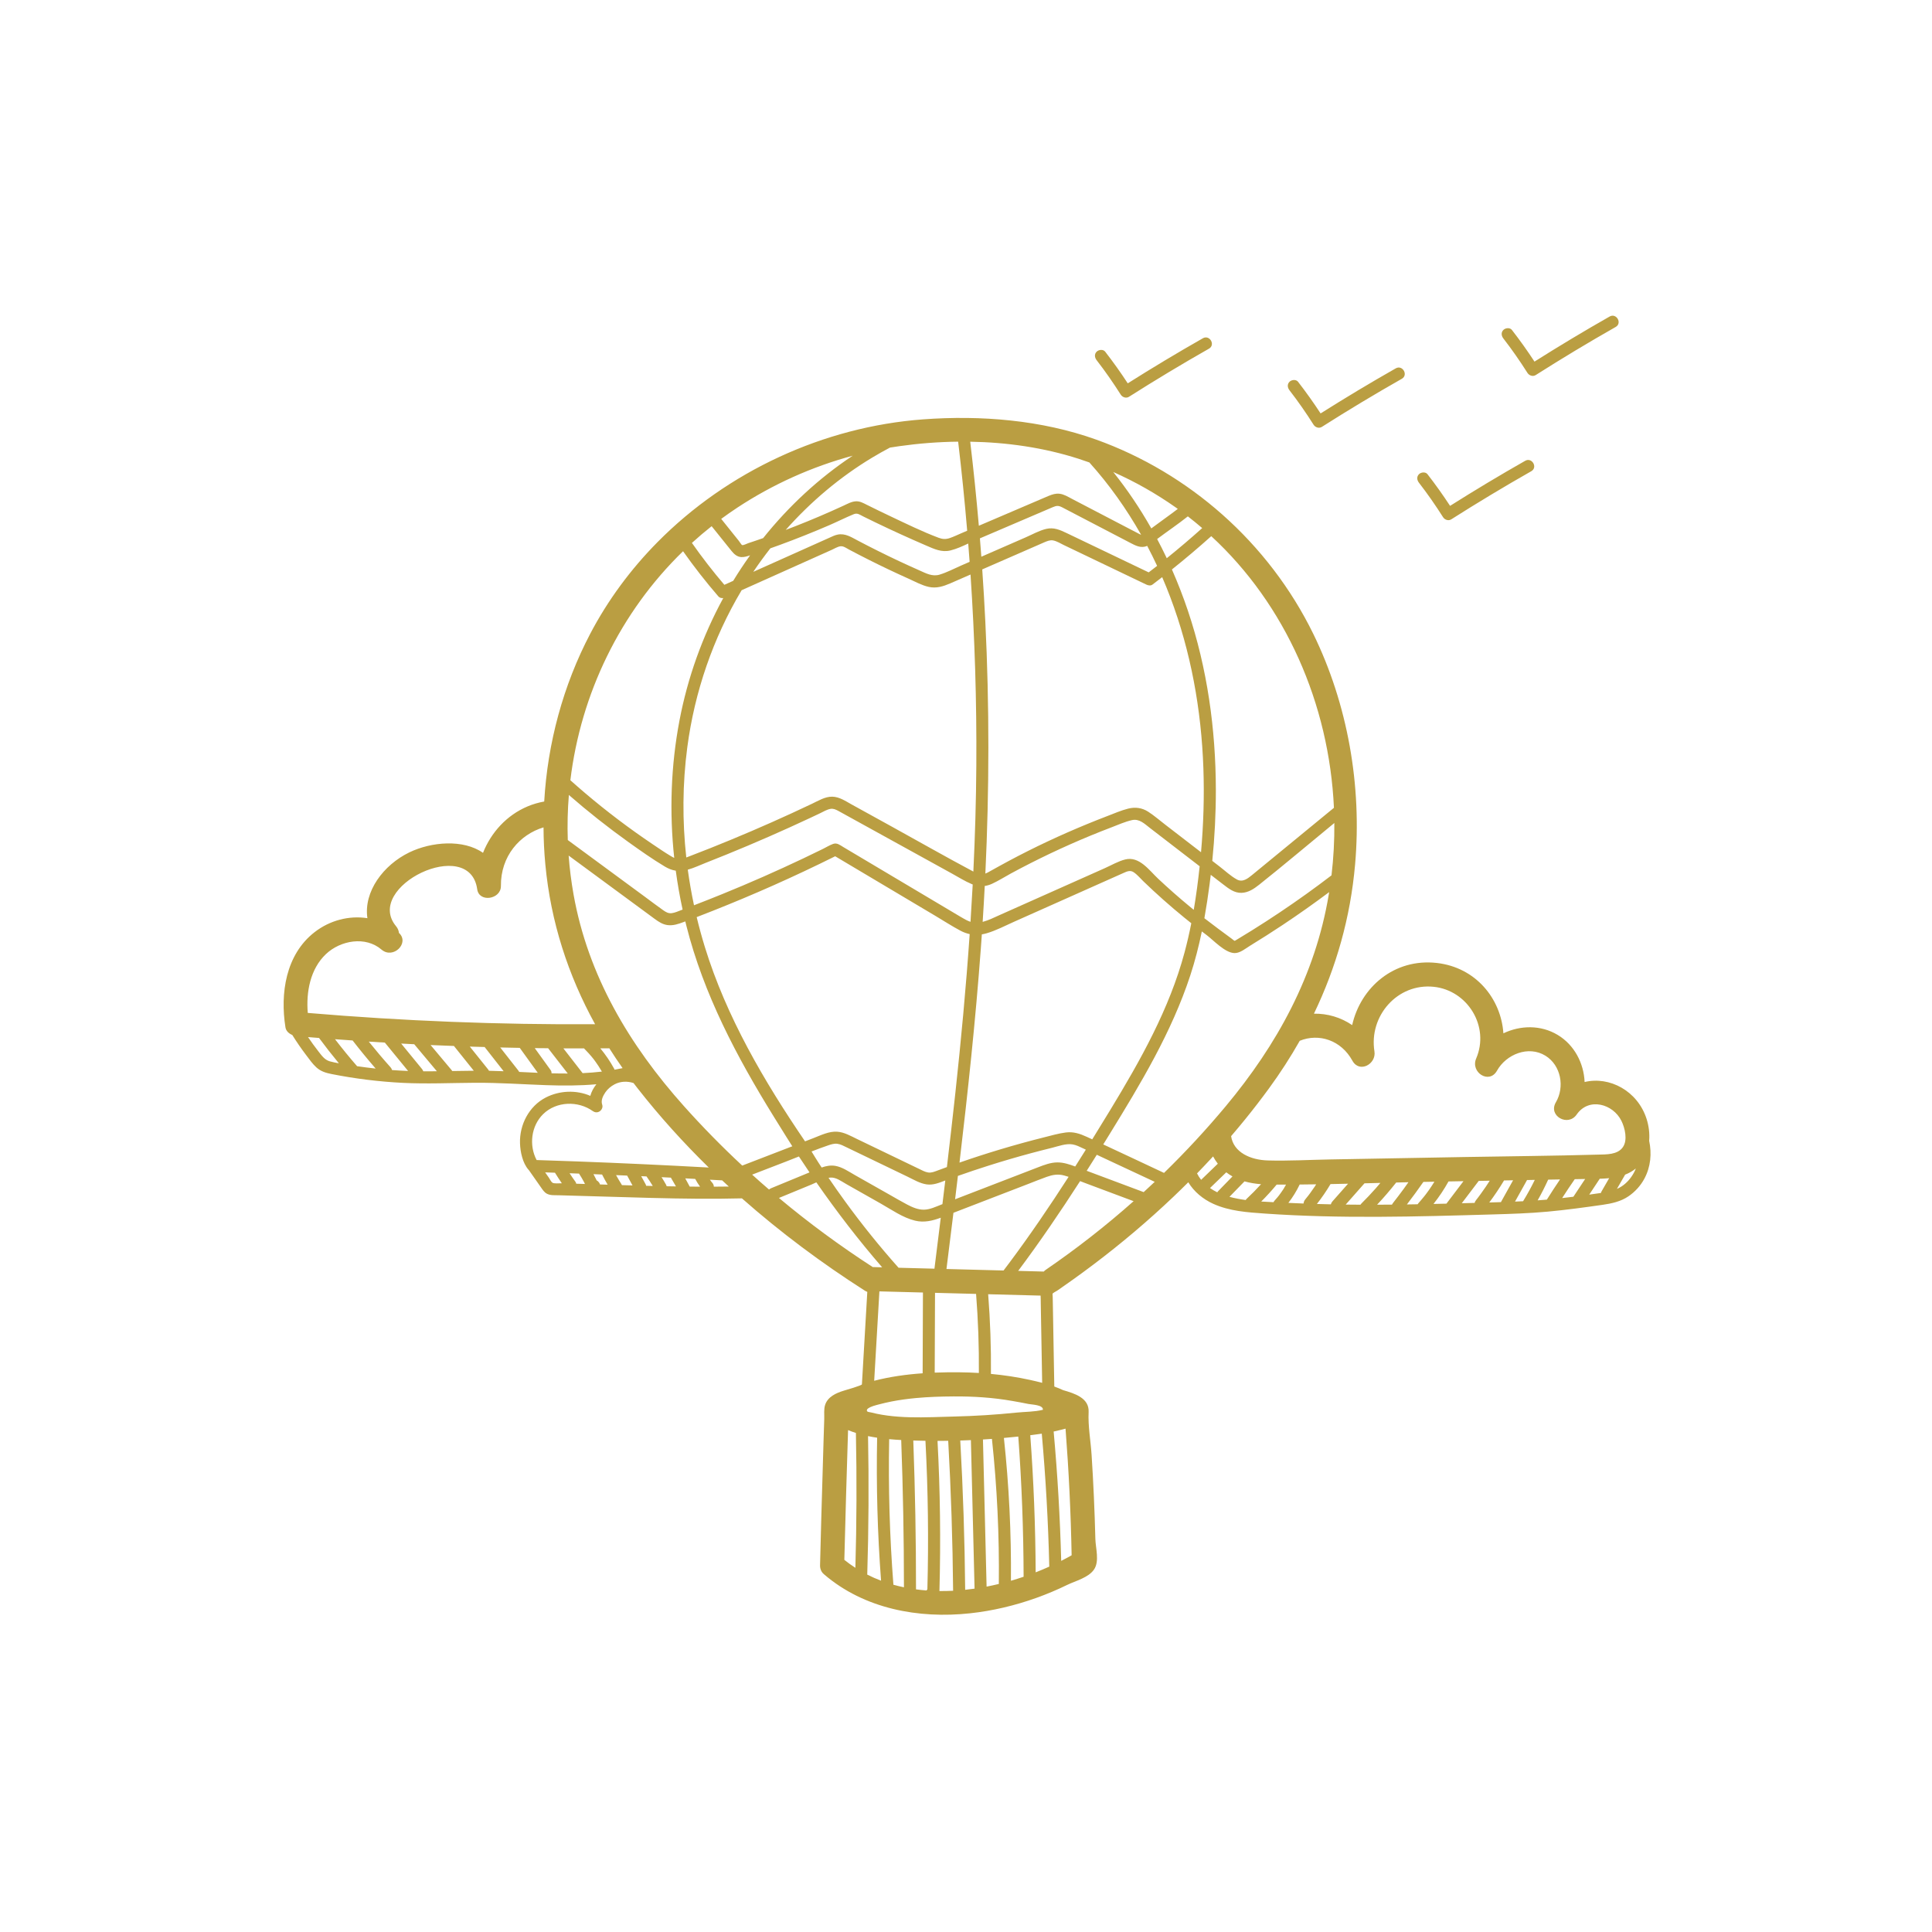 <svg xmlns="http://www.w3.org/2000/svg" xmlns:xlink="http://www.w3.org/1999/xlink" width="1000" viewBox="0 0 750 750" height="1000"><g id="ab5fd8506e"><rect x="0" width="750" y="0" height="750" style="fill:#ffffff;fill-opacity:1;stroke:none;"></rect><rect x="0" width="750" y="0" height="750" style="fill:#ffffff;fill-opacity:1;stroke:none;"></rect><path style=" stroke:none;fill-rule:nonzero;fill:#ba9e42;fill-opacity:1;" d="M 461.176 237.176 C 459.34 231.715 457.258 226.336 454.938 221.066 C 460.148 216.902 465.242 212.594 470.211 208.137 C 499.012 234.691 515.988 273.199 517.832 313.59 L 492.82 334.121 C 490.562 335.977 488.309 337.844 486.039 339.691 C 484.32 341.09 482.375 342.621 480.16 341.41 C 477.746 340.086 475.594 338.035 473.418 336.363 L 470.609 334.199 C 471.527 325.012 472.008 315.781 471.992 306.555 C 471.945 283.074 468.668 259.469 461.176 237.176 Z M 348.816 492.137 C 341.484 483.902 334.559 475.309 328.074 466.391 C 325.879 463.375 323.73 460.32 321.637 457.23 C 321.84 457.191 322.043 457.164 322.246 457.141 C 324.469 456.91 326.625 458.578 328.453 459.613 C 332.953 462.16 337.453 464.703 341.953 467.25 C 346.152 469.625 350.5 472.73 355.25 473.863 C 358.762 474.707 362.004 473.895 365.203 472.719 C 364.391 479.312 363.57 485.906 362.75 492.5 Z M 318.961 453.227 C 318.531 452.566 318.102 451.906 317.672 451.246 C 316.77 449.852 315.914 448.422 315.043 447.004 C 317.199 446.164 319.359 445.355 321.543 444.613 C 322.664 444.23 323.879 443.852 325.078 444.02 C 326.352 444.195 327.547 444.863 328.688 445.41 C 331.285 446.66 333.879 447.91 336.477 449.16 C 341.75 451.703 347.027 454.242 352.305 456.785 C 354.648 457.914 357.07 459.387 359.68 459.773 C 362.25 460.152 364.609 459.156 366.961 458.262 C 366.594 461.324 366.223 464.391 365.848 467.453 L 365.508 467.582 C 363.316 468.43 360.992 469.586 358.598 469.598 C 356.285 469.609 354.102 468.629 352.094 467.574 C 349.887 466.414 347.734 465.141 345.566 463.914 C 340.984 461.32 336.402 458.727 331.816 456.133 C 329.461 454.801 327 453.055 324.277 452.59 C 322.406 452.27 320.668 452.637 318.961 453.227 Z M 312.516 443.074 C 296.617 419.723 281.992 394.809 273.625 367.625 C 272.445 363.789 271.387 359.918 270.449 356.02 C 272.559 355.211 274.664 354.387 276.762 353.555 C 284.586 350.453 292.348 347.195 300.043 343.781 C 308.184 340.164 316.242 336.367 324.219 332.402 C 337.191 340.117 350.164 347.836 363.137 355.551 C 366.367 357.473 369.551 359.543 372.867 361.305 C 374.039 361.926 375.23 362.359 376.43 362.617 C 375.012 383.254 373.086 403.859 370.852 424.434 C 369.816 433.98 368.719 443.523 367.586 453.062 C 366.383 453.5 365.188 453.941 363.988 454.383 C 362.816 454.816 361.582 455.359 360.305 455.156 C 359.047 454.953 357.875 454.285 356.746 453.742 L 340.656 445.992 C 337.973 444.699 335.289 443.41 332.609 442.117 C 330.215 440.965 327.785 439.547 325.078 439.332 C 321.855 439.082 318.715 440.684 315.785 441.812 Z M 269.41 351.422 C 268.438 346.852 267.629 342.242 266.996 337.613 C 269.348 336.961 271.645 335.867 273.887 334.984 C 284.859 330.68 295.719 326.094 306.457 321.23 C 309.113 320.027 311.766 318.805 314.41 317.566 C 315.734 316.949 317.055 316.32 318.371 315.695 C 319.648 315.086 321 314.242 322.41 314.004 C 323.531 313.816 324.469 314.277 325.434 314.789 C 326.828 315.527 328.199 316.312 329.578 317.074 C 332.23 318.539 334.883 320 337.531 321.461 C 348.223 327.355 358.91 333.25 369.602 339.148 C 372.094 340.523 374.562 342.082 377.191 343.191 C 377.332 343.25 377.469 343.305 377.605 343.355 C 377.348 348.188 377.062 353.02 376.75 357.852 C 375.496 357.438 374.316 356.75 373.078 356.016 C 362.973 350.004 352.871 343.988 342.762 337.98 C 337.625 334.922 332.484 331.867 327.344 328.809 C 326.09 328.062 324.945 327.074 323.43 327.602 C 322.07 328.074 320.758 328.91 319.469 329.543 C 316.926 330.797 314.371 332.031 311.809 333.246 C 301.48 338.152 291.012 342.766 280.418 347.07 C 276.766 348.559 273.094 350.008 269.41 351.422 Z M 266.414 332.871 C 264.848 318.656 264.934 304.266 266.809 290.078 C 269.652 268.555 276.801 247.746 287.902 229.121 L 314.68 217.121 C 317.426 215.895 320.172 214.66 322.918 213.43 C 323.945 212.969 325.176 212.184 326.316 212.059 C 327.453 211.934 328.605 212.816 329.562 213.324 C 334.68 216.043 339.855 218.645 345.082 221.129 C 347.617 222.332 350.164 223.508 352.719 224.652 C 355.234 225.781 357.863 227.25 360.57 227.84 C 363.52 228.48 366.16 227.641 368.855 226.48 C 371.492 225.348 374.121 224.184 376.754 223.035 C 378.41 247.688 379.168 272.398 379.008 297.113 C 378.918 310.867 378.516 324.609 377.855 338.34 L 377.672 338.242 C 367.117 332.629 356.723 326.695 346.258 320.922 C 341.043 318.047 335.832 315.172 330.617 312.297 C 328.289 311.012 325.863 309.328 323.109 309.27 C 320.301 309.211 317.672 310.859 315.215 312.023 C 304.848 316.949 294.355 321.613 283.746 325.996 C 278.441 328.188 273.109 330.328 267.742 332.371 C 267.305 332.535 266.863 332.711 266.414 332.871 Z M 292.418 221.992 C 294.516 218.871 296.73 215.824 299.051 212.859 C 300.281 212.426 301.512 211.98 302.742 211.535 C 309.238 209.152 315.668 206.586 322.023 203.84 C 325.172 202.477 328.254 200.91 331.43 199.609 C 332.863 199.02 333.754 199.816 335.078 200.469 C 336.699 201.273 338.324 202.066 339.953 202.852 C 346.398 205.957 352.914 208.926 359.484 211.758 C 362.578 213.09 365.531 214.531 368.973 213.68 C 371.316 213.105 373.617 212.047 375.867 211 C 376.059 213.367 376.238 215.734 376.406 218.105 L 373.074 219.562 C 370.348 220.754 367.609 222.207 364.758 223.07 C 361.902 223.938 359.449 222.547 356.875 221.406 C 354.227 220.234 351.594 219.035 348.969 217.805 C 343.559 215.262 338.203 212.594 332.918 209.805 C 330.465 208.512 328.117 206.965 325.223 207.52 C 324.055 207.742 322.965 208.309 321.887 208.789 C 320.379 209.465 318.871 210.141 317.363 210.816 Z M 305.008 205.715 C 314.723 194.762 326.016 185.211 338.562 177.656 C 340.828 176.293 343.137 174.996 345.477 173.758 C 346.699 173.555 347.93 173.367 349.16 173.195 C 356.633 172.141 364.277 171.539 371.953 171.453 C 373.32 182.957 374.492 194.484 375.461 206.027 L 373.023 207.074 C 371.617 207.676 370.215 208.359 368.77 208.855 C 367.18 209.398 365.938 209.348 364.371 208.762 C 358.035 206.383 351.859 203.344 345.742 200.453 C 342.645 198.988 339.559 197.488 336.488 195.961 C 335.188 195.312 333.852 194.547 332.348 194.602 C 330.578 194.664 328.973 195.602 327.398 196.328 C 321.312 199.133 315.148 201.77 308.906 204.215 C 307.609 204.723 306.309 205.223 305.008 205.715 Z M 331.02 176.906 C 317.84 185.648 306.137 196.535 296.25 208.898 C 295.211 209.262 294.172 209.617 293.129 209.969 C 292.242 210.27 291.359 210.562 290.473 210.855 C 289.918 211.035 288.637 211.738 288.098 211.598 C 287.824 211.527 287.09 210.305 286.816 209.961 C 286.207 209.203 285.602 208.449 284.992 207.691 C 283.777 206.18 282.562 204.664 281.352 203.148 L 279.973 201.43 C 282.027 199.914 284.129 198.445 286.277 197.031 C 300.008 188.004 315.164 181.176 331.02 176.906 Z M 291.188 215.574 C 288.875 218.797 286.688 222.102 284.625 225.484 L 281.191 227.027 C 276.738 221.797 272.531 216.379 268.598 210.758 C 271.066 208.512 273.621 206.348 276.258 204.266 C 278.828 207.477 281.402 210.691 283.988 213.895 C 284.973 215.109 286.133 216.172 287.781 216.258 C 288.93 216.312 290.074 215.969 291.188 215.574 Z M 280.773 232.164 C 272.676 247.012 266.922 263.125 263.762 279.754 C 260.426 297.301 259.824 315.297 261.734 333.035 C 261.309 332.848 260.895 332.613 260.477 332.367 C 258.098 330.945 255.793 329.367 253.488 327.816 C 244.32 321.652 235.496 314.98 227.074 307.824 C 225.168 306.203 223.281 304.559 221.414 302.891 C 225.469 269.309 240.75 237.684 265.16 213.988 C 269.445 220.055 274.023 225.91 278.875 231.527 C 279.371 232.098 280.082 232.25 280.773 232.164 Z M 262.332 338 C 263.016 343.066 263.898 348.105 264.984 353.102 L 264.566 353.258 C 263.363 353.707 262.07 354.32 260.785 354.488 C 259.43 354.664 258.457 354.051 257.383 353.297 C 255.004 351.625 252.688 349.852 250.344 348.125 C 240.742 341.059 231.137 333.992 221.531 326.926 L 220.414 326.102 C 220.215 320.246 220.355 314.406 220.832 308.609 C 228.246 315.066 235.965 321.172 243.961 326.895 C 248.574 330.188 253.246 333.5 258.113 336.41 C 259.484 337.23 260.875 337.781 262.336 338 Z M 266.035 357.691 C 266.172 358.254 266.309 358.812 266.449 359.375 C 273.145 385.926 285.973 410.188 300.297 433.344 C 301.98 436.07 303.672 438.793 305.379 441.516 C 306.102 442.672 306.836 443.828 307.57 444.98 L 306.234 445.5 L 288.137 452.477 C 280.258 445.145 272.711 437.457 265.527 429.422 C 244.34 405.734 228.27 378.781 222.645 347.191 C 221.754 342.18 221.121 337.152 220.746 332.133 C 231.875 340.324 243 348.523 254.137 356.703 C 255.688 357.84 257.262 358.895 259.211 359.125 C 261.336 359.383 263.297 358.711 265.262 357.98 Z M 310.133 448.945 C 311.484 451.012 312.859 453.07 314.25 455.121 L 299.41 461.242 C 299.086 461.375 298.785 461.555 298.531 461.773 C 296.32 459.875 294.137 457.949 291.977 455.992 L 305.023 450.961 C 306.73 450.305 308.43 449.625 310.133 448.945 Z M 316.906 458.988 C 324.84 470.41 333.363 481.496 342.449 491.969 L 338.863 491.871 C 338.844 491.871 338.828 491.879 338.809 491.879 C 326.129 483.68 313.953 474.723 302.383 465.043 L 315.082 459.809 C 315.672 459.562 316.281 459.281 316.906 458.988 Z M 382.496 241.195 C 382.168 234.477 381.77 227.758 381.305 221.043 L 393.426 215.754 C 396.16 214.559 398.895 213.363 401.629 212.172 C 402.859 211.633 404.094 211.078 405.332 210.551 C 406.406 210.094 407.59 209.57 408.781 209.785 C 410.25 210.055 411.676 210.969 413 211.605 C 414.488 212.316 415.977 213.027 417.465 213.742 C 420.523 215.207 423.59 216.676 426.648 218.141 C 432.773 221.074 438.895 224.008 445.02 226.941 C 445.719 227.277 446.699 227.461 447.383 226.941 C 448.648 225.984 449.906 225.02 451.156 224.047 C 452.258 226.598 453.305 229.176 454.285 231.777 C 462.316 253.004 466.355 275.551 467.152 298.199 C 467.535 309.078 467.195 319.984 466.238 330.832 L 452.348 320.133 C 450.176 318.461 448.059 316.617 445.758 315.125 C 443.344 313.559 440.699 313.215 437.922 313.914 C 435.191 314.598 432.523 315.781 429.895 316.781 C 427.332 317.762 424.777 318.773 422.238 319.816 C 416.973 321.977 411.758 324.262 406.609 326.684 C 401.559 329.059 396.566 331.562 391.641 334.195 C 389.148 335.523 386.688 336.914 384.215 338.277 C 383.672 338.582 383.105 338.898 382.516 339.121 C 384.051 306.5 384.102 273.828 382.496 241.195 Z M 380.953 216.125 C 380.773 213.742 380.59 211.363 380.398 208.988 L 398.711 201.152 C 402.027 199.734 405.344 198.312 408.66 196.895 C 410.16 196.254 410.906 196.207 412.367 196.965 C 414.012 197.82 415.652 198.68 417.293 199.535 C 424.551 203.316 431.801 207.113 439.066 210.887 C 440.695 211.73 442.379 212.598 444.277 212.238 C 444.645 212.168 444.996 212.051 445.34 211.906 C 446.688 214.465 447.973 217.051 449.191 219.672 C 448.109 220.52 447.016 221.359 445.922 222.195 C 435.301 217.105 424.676 212.02 414.055 206.93 C 411.457 205.688 409.047 204.625 406.121 205.32 C 403.395 205.969 400.762 207.473 398.207 208.586 C 392.562 211.051 386.918 213.516 381.273 215.98 Z M 379.984 204.094 C 379.047 193.203 377.93 182.324 376.637 171.469 C 390.93 171.703 405.23 173.77 418.645 178.078 C 420.066 178.539 421.48 179.02 422.887 179.523 C 430.602 188.105 437.305 197.555 442.98 207.594 C 442.645 207.504 442.32 207.301 442.023 207.152 C 441.148 206.73 440.293 206.254 439.43 205.805 C 433.207 202.559 426.992 199.316 420.77 196.074 C 419.215 195.262 417.66 194.453 416.105 193.641 C 414.59 192.852 413.062 191.879 411.336 191.672 C 409.828 191.488 408.457 191.941 407.078 192.504 C 405.398 193.195 403.738 193.934 402.066 194.648 C 395.613 197.41 389.16 200.172 382.703 202.934 Z M 367.418 492.625 C 368.324 485.352 369.23 478.078 370.125 470.805 L 384.141 465.398 C 389.121 463.477 394.098 461.559 399.078 459.641 C 401.488 458.711 403.879 457.73 406.312 456.863 C 408.613 456.043 410.703 455.672 413.094 456.324 C 413.676 456.477 414.254 456.656 414.828 456.844 C 407.516 468.203 399.918 479.383 391.84 490.207 C 391.09 491.211 390.336 492.211 389.578 493.207 Z M 370.766 465.559 C 371.129 462.535 371.496 459.512 371.859 456.484 C 375.816 455.086 379.793 453.754 383.797 452.484 C 389.145 450.789 394.531 449.207 399.949 447.746 C 402.746 446.992 405.555 446.27 408.371 445.578 C 410.871 444.965 413.793 443.824 416.391 444.258 C 417.809 444.496 419.121 445.176 420.41 445.773 L 421.52 446.293 C 420.152 448.48 418.777 450.66 417.395 452.832 C 415.16 452.004 412.852 451.223 410.43 451.246 C 407.824 451.27 405.391 452.207 402.996 453.133 C 398.016 455.051 393.035 456.973 388.055 458.891 L 373.117 464.652 Z M 372.477 451.32 C 375.738 423.773 378.688 396.191 380.734 368.527 C 380.875 366.59 381.016 364.656 381.148 362.719 C 381.773 362.617 382.398 362.477 383.035 362.293 C 386.676 361.23 390.137 359.391 393.594 357.852 C 397.125 356.277 400.66 354.703 404.191 353.129 C 411.254 349.98 418.32 346.828 425.387 343.68 C 428.922 342.105 432.449 340.523 435.984 338.957 C 437.383 338.336 438.672 337.664 440.074 338.586 C 441.473 339.508 442.613 340.922 443.812 342.078 C 448.957 347.043 454.312 351.793 459.855 356.309 C 460.719 357.012 461.586 357.711 462.461 358.398 C 461.711 362.199 460.848 365.977 459.844 369.715 C 453.961 391.664 442.711 411.609 430.992 430.902 C 428.68 434.707 426.355 438.504 424.008 442.293 L 421.781 441.27 C 419.16 440.066 416.648 439.25 413.73 439.629 C 410.859 440 408.027 440.832 405.219 441.535 C 399.598 442.945 394.004 444.484 388.449 446.148 C 383.086 447.754 377.762 449.477 372.477 451.32 Z M 381.469 357.879 C 381.77 353.227 382.039 348.578 382.277 343.926 C 383.242 343.793 384.203 343.504 385.176 343.051 C 387.691 341.891 390.066 340.363 392.504 339.043 C 395.004 337.691 397.516 336.375 400.047 335.09 C 410.246 329.914 420.715 325.27 431.406 321.199 C 434.023 320.203 436.707 318.98 439.445 318.367 C 442.289 317.727 444.336 319.828 446.43 321.441 L 460.637 332.383 L 465.707 336.285 C 465.109 341.934 464.371 347.582 463.414 353.195 C 462.895 352.773 462.375 352.348 461.859 351.922 C 457.652 348.449 453.555 344.84 449.578 341.102 C 446.094 337.828 442.281 332.293 436.828 333.637 C 434.102 334.309 431.434 335.887 428.879 337.027 C 426.184 338.227 423.488 339.43 420.789 340.633 C 415.305 343.074 409.82 345.52 404.336 347.965 C 398.945 350.367 393.555 352.77 388.16 355.176 C 385.984 356.141 383.793 357.266 381.469 357.879 Z M 452.938 216.699 C 451.746 214.184 450.5 211.703 449.199 209.246 L 449.285 209.184 C 453.184 206.258 457.293 203.504 461.117 200.453 C 463.02 201.922 464.879 203.441 466.695 205.004 C 462.215 209.023 457.625 212.922 452.938 216.699 Z M 446.938 205.133 C 442.598 197.465 437.676 190.129 432.164 183.238 C 440.703 187.016 448.855 191.652 456.484 197.031 C 456.73 197.207 456.973 197.387 457.219 197.559 C 453.996 200.035 450.629 202.359 447.383 204.797 Z M 395.254 493.355 C 403.711 482.051 411.652 470.375 419.293 458.508 C 419.914 458.75 420.535 458.992 421.156 459.223 C 423.863 460.238 426.574 461.25 429.285 462.266 L 440.062 466.297 C 429.234 475.91 417.848 484.797 405.988 492.922 C 405.68 493.137 405.414 493.367 405.18 493.617 Z M 421.855 454.5 C 423.172 452.434 424.477 450.359 425.777 448.281 L 433.887 452.074 L 448.262 458.785 C 446.84 460.129 445.41 461.461 443.973 462.777 C 436.602 460.02 429.23 457.25 421.855 454.5 Z M 428.281 444.266 C 429.078 442.977 429.879 441.684 430.672 440.391 C 442.781 420.719 454.844 400.68 462.082 378.613 C 463.914 373.02 465.367 367.328 466.551 361.582 C 467.145 362.035 467.738 362.484 468.336 362.93 C 471.129 365.027 475.484 369.867 479.207 369.988 C 481.375 370.055 483.602 368.148 485.363 367.074 C 489.59 364.492 493.77 361.824 497.895 359.086 C 504.043 355 510.07 350.738 515.98 346.32 C 515.934 346.609 515.887 346.898 515.836 347.191 C 510.594 378.781 495.605 405.734 475.844 429.422 C 468.27 438.504 460.262 447.141 451.871 455.32 C 444.004 451.637 436.156 447.922 428.281 444.266 Z M 467.539 356.457 C 468.32 352.094 468.977 347.707 469.555 343.312 C 469.715 342.078 469.871 340.844 470.016 339.609 L 474.844 343.324 C 476.945 344.941 479.141 346.688 481.945 346.602 C 484.59 346.523 486.777 345.055 488.777 343.465 C 498.285 335.91 507.562 328.047 516.953 320.344 L 517.988 319.488 C 518.051 326.242 517.688 333.027 516.887 339.809 C 510.379 344.793 503.711 349.562 496.906 354.125 C 493.246 356.578 489.547 358.969 485.809 361.297 C 483.938 362.457 482.062 363.613 480.168 364.742 C 479.891 364.914 479.613 365.074 479.328 365.238 C 478.902 365.062 478.508 364.66 478.137 364.395 C 474.578 361.785 471.027 359.16 467.539 356.457 Z M 634.223 455.34 C 633.066 457.449 631.441 459.32 629.406 460.621 C 628.852 460.973 628.277 461.27 627.688 461.527 L 630.879 455.988 C 632.363 455.418 633.762 454.648 635.027 453.602 C 634.797 454.195 634.531 454.773 634.223 455.34 Z M 621.672 462.586 C 621.578 462.746 621.512 462.926 621.461 463.109 C 621.359 463.125 621.254 463.141 621.148 463.156 C 619.746 463.359 618.344 463.559 616.938 463.75 C 618.273 461.742 619.605 459.727 620.938 457.715 C 620.965 457.676 620.98 457.629 621.004 457.586 C 622.227 457.547 623.461 457.488 624.68 457.363 C 623.676 459.105 622.676 460.844 621.672 462.586 Z M 610.785 464.57 C 609.332 464.754 607.879 464.926 606.422 465.094 C 608.012 462.617 609.637 460.164 611.32 457.754 L 615.352 457.684 C 613.828 459.977 612.309 462.273 610.785 464.57 Z M 600.488 465.695 C 599.297 465.801 598.102 465.883 596.91 465.973 C 598.395 463.359 599.754 460.676 601 457.938 C 602.531 457.914 604.066 457.883 605.602 457.855 C 603.848 460.438 602.137 463.043 600.488 465.695 Z M 591.258 466.32 C 590.215 466.375 589.172 466.414 588.129 466.457 C 589.652 463.727 591.176 460.996 592.699 458.262 C 592.73 458.207 592.75 458.145 592.777 458.09 C 593.785 458.07 594.797 458.051 595.809 458.031 C 594.426 460.867 592.906 463.633 591.258 466.32 Z M 582.73 466.523 C 582.703 466.566 582.691 466.613 582.668 466.66 C 582.094 466.68 581.516 466.699 580.938 466.719 C 580.004 466.746 579.07 466.77 578.141 466.797 C 580.191 464.047 582.109 461.199 583.871 458.246 C 585.039 458.227 586.211 458.203 587.379 458.184 C 585.828 460.965 584.277 463.742 582.73 466.523 Z M 574.863 463.418 C 574.535 463.867 574.207 464.316 573.871 464.758 C 573.73 464.941 573.59 465.125 573.449 465.309 C 573.406 465.363 573.129 465.719 573.09 465.77 C 572.789 466.152 572.551 466.516 572.453 466.965 C 570.789 467.008 569.125 467.055 567.461 467.098 C 569.652 464.207 571.848 461.316 574.039 458.426 C 575.465 458.398 576.891 458.371 578.312 458.348 C 577.812 459.137 577.309 459.922 576.781 460.695 C 576.16 461.613 575.52 462.523 574.863 463.418 Z M 556.477 467.371 C 558.656 464.625 560.613 461.703 562.309 458.637 L 568.121 458.531 C 565.918 461.441 563.711 464.348 561.504 467.258 C 559.828 467.297 558.152 467.336 556.477 467.371 Z M 553.762 463.277 C 553.676 463.391 553.594 463.504 553.508 463.613 C 553.496 463.633 553.438 463.707 553.391 463.773 C 553.332 463.844 553.191 464.031 553.168 464.055 C 553.082 464.168 552.996 464.277 552.906 464.387 C 552.164 465.316 551.391 466.223 550.594 467.113 C 550.488 467.23 550.395 467.359 550.312 467.496 C 548.93 467.523 547.547 467.543 546.16 467.562 C 548.355 464.691 550.496 461.781 552.559 458.816 C 553.246 458.805 553.934 458.785 554.621 458.773 C 555.359 458.762 556.098 458.746 556.836 458.734 C 556.168 459.816 555.48 460.879 554.75 461.918 C 554.426 462.375 554.098 462.828 553.762 463.277 Z M 542.871 464.258 C 542.023 465.379 541.691 465.809 540.852 466.879 C 540.656 467.133 540.484 467.371 540.363 467.637 C 538.438 467.652 536.512 467.652 534.586 467.66 C 537.188 464.902 539.645 462.023 542 459.051 C 543.582 459.012 545.168 458.973 546.754 458.938 C 546.168 459.758 545.598 460.59 545 461.402 C 544.297 462.359 543.59 463.312 542.871 464.258 Z M 528.441 467.262 C 528.32 467.383 528.219 467.52 528.129 467.664 C 526.219 467.656 524.309 467.637 522.398 467.617 L 529.691 459.359 C 531.75 459.309 533.809 459.258 535.867 459.207 C 535.305 459.875 534.746 460.543 534.164 461.199 C 532.328 463.285 530.418 465.305 528.441 467.262 Z M 516.633 467.523 C 514.828 467.488 513.023 467.43 511.219 467.379 C 513.141 464.918 514.914 462.348 516.508 459.66 C 518.777 459.617 521.047 459.57 523.316 459.516 L 517.211 466.422 C 516.934 466.734 516.738 467.121 516.633 467.523 Z M 510.375 460.648 C 509.773 461.547 509.148 462.43 508.508 463.297 C 508.344 463.512 508.184 463.727 508.02 463.945 C 508.008 463.961 507.945 464.039 507.902 464.098 C 507.855 464.16 507.781 464.254 507.766 464.27 C 507.414 464.723 507.051 465.168 506.691 465.613 C 506.316 466.066 506.078 466.637 506.035 467.207 C 504.07 467.137 502.105 467.055 500.141 466.957 C 501.863 464.75 503.324 462.352 504.535 459.828 C 506.672 459.809 508.809 459.785 510.945 459.754 C 510.75 460.051 510.57 460.355 510.375 460.648 Z M 498.27 461.539 C 497.73 462.375 497.152 463.18 496.562 463.98 C 496.559 463.988 496.559 463.988 496.555 463.992 C 496.551 464 496.547 464 496.539 464.008 C 496.465 464.102 496.391 464.195 496.316 464.289 C 496.164 464.48 496.012 464.664 495.859 464.852 C 495.512 465.27 495.152 465.676 494.785 466.078 C 494.625 466.258 494.492 466.473 494.387 466.691 C 492.797 466.621 491.199 466.539 489.605 466.434 C 491.707 464.34 493.703 462.137 495.605 459.855 C 496.82 459.855 498.031 459.859 499.246 459.855 C 498.93 460.422 498.621 460.992 498.27 461.539 Z M 483.938 465.391 C 483.797 465.52 483.684 465.68 483.582 465.848 C 481.449 465.559 479.34 465.164 477.277 464.609 C 479.223 462.609 481.172 460.605 483.117 458.605 C 485.184 459.195 487.348 459.539 489.535 459.707 C 487.746 461.676 485.887 463.574 483.938 465.391 Z M 472.535 462.852 C 471.555 462.371 470.609 461.816 469.719 461.199 C 471.828 459.164 473.934 457.129 476.039 455.094 C 476.809 455.691 477.613 456.227 478.445 456.688 L 472.836 462.461 C 472.719 462.578 472.621 462.711 472.535 462.852 Z M 640.203 442.863 C 640.438 439.996 640.059 437.051 639.215 434.402 C 635.734 423.453 624.793 417.715 615.145 420.039 C 614.828 412.762 611.207 405.664 604.672 401.742 C 598.098 397.797 590.195 398 583.617 401.133 C 582.676 387.57 572.812 375.52 557.766 373.82 C 541.223 371.945 528.211 383.273 524.91 397.945 C 520.492 394.922 515.293 393.418 510.07 393.508 C 518.691 375.59 524.234 356.246 526.047 335.566 C 528.734 304.902 523.148 273.309 509.789 246.012 C 501.207 228.477 489.129 212.711 474.527 199.762 C 460.238 187.094 443.562 177.117 425.586 170.668 C 404.297 163.031 380.793 161.133 358.324 162.797 C 339.016 164.227 320.012 169.277 302.453 177.41 C 284.91 185.531 268.785 196.742 255.195 210.504 C 244.84 220.988 235.977 232.957 229.129 246.012 C 218.594 266.094 212.566 288.5 211.262 311.148 C 209.07 311.539 206.902 312.16 204.793 313.051 C 196.695 316.469 190.645 323.148 187.504 331.07 C 179.816 325.695 167.441 326.762 158.902 330.895 C 148.84 335.77 141.105 346.09 142.625 356.441 C 135.555 355.332 128.047 357.246 122.09 361.887 C 110.918 370.582 108.715 385.641 110.812 398.812 C 111.043 400.262 112.172 401.238 113.465 401.777 C 115.145 404.465 116.938 407.078 118.855 409.598 C 120.094 411.227 121.316 413.012 122.844 414.387 C 124.547 415.926 126.547 416.512 128.746 416.949 C 137.84 418.754 147.078 419.898 156.332 420.363 C 165.695 420.836 175.047 420.387 184.414 420.332 C 193.605 420.273 202.777 420.93 211.957 421.254 C 218.48 421.484 225.023 421.492 231.512 420.906 C 230.441 422.266 229.582 423.801 229.156 425.41 C 223.68 423.035 217.133 423.328 211.82 426.078 C 205.324 429.441 201.617 436.672 201.867 443.879 C 201.984 447.219 202.875 451.422 205.113 454.043 C 205.172 454.113 205.238 454.164 205.301 454.223 C 206.879 456.48 208.457 458.738 210.043 460.992 C 210.668 461.887 211.285 462.844 212.273 463.383 C 213.605 464.117 215.32 463.953 216.789 463.996 L 234.867 464.52 C 246.91 464.871 258.957 465.262 271.004 465.344 C 276.676 465.383 282.348 465.344 288.016 465.203 C 302.961 478.406 319.023 490.359 335.691 501.016 C 336.027 501.227 336.355 501.383 336.684 501.504 C 336.684 501.504 334.594 537.398 334.594 537.402 C 334.57 537.844 328.238 539.648 327.473 539.883 C 324.578 540.77 321.363 542.219 320.332 545.312 C 319.75 547.039 320.031 549.023 319.973 550.82 C 319.891 553.422 319.805 556.02 319.723 558.621 C 319.398 569.027 319.094 579.43 318.809 589.836 C 318.648 595.766 318.492 601.699 318.344 607.633 C 318.332 608.039 318.375 608.414 318.445 608.77 C 318.449 608.801 318.469 608.832 318.473 608.863 C 318.695 609.84 319.207 610.598 319.887 611.141 C 319.902 611.152 319.91 611.168 319.926 611.18 C 335.5 624.551 356.613 628.453 376.586 626.281 C 385.352 625.332 393.996 623.27 402.301 620.305 C 406.371 618.848 410.363 617.172 414.25 615.273 C 417.539 613.672 422.543 612.461 424.707 609.266 C 426.887 606.051 425.312 601.012 425.219 597.43 C 425.078 591.992 424.891 586.555 424.648 581.121 C 424.406 575.688 424.109 570.258 423.758 564.832 C 423.406 559.359 422.332 553.637 422.602 548.16 C 422.875 542.672 417.125 540.938 412.73 539.664 C 411.605 539.145 410.453 538.672 409.277 538.254 C 409.184 533.027 409.094 527.805 409 522.582 C 408.934 518.699 408.863 514.82 408.797 510.941 C 408.758 508.902 408.723 506.867 408.688 504.828 C 408.672 503.977 408.66 503.125 408.594 502.277 C 408.574 502.004 410.059 501.23 410.305 501.082 C 410.988 500.66 411.637 500.16 412.297 499.703 C 413.676 498.75 415.043 497.781 416.41 496.809 C 419.145 494.855 421.855 492.867 424.539 490.84 C 429.934 486.762 435.219 482.543 440.379 478.172 C 445.566 473.781 450.629 469.238 455.555 464.551 C 457.488 462.707 459.398 460.844 461.289 458.957 C 463.535 462.652 467.016 465.512 470.988 467.32 C 477.27 470.172 484.23 470.633 491.02 471.105 C 505.691 472.129 520.402 472.43 535.102 472.363 C 549.816 472.301 564.527 471.875 579.234 471.449 C 586.438 471.242 593.645 471.02 600.824 470.355 C 607.949 469.699 615.051 468.719 622.137 467.711 C 625.645 467.207 629.148 466.449 632.129 464.43 C 634.727 462.668 636.895 460.281 638.371 457.512 C 640.809 452.938 641.254 447.781 640.203 442.863 Z M 504.562 404.031 C 511.988 401.008 520.625 403.781 524.992 411.754 C 527.719 416.734 534.348 413.078 533.555 408.148 C 531.352 394.402 542.461 381.641 556.516 383.07 C 569.75 384.418 578.375 398.5 573.051 410.902 C 570.738 416.277 578.109 421.043 581.137 415.629 C 584.691 409.281 593.328 405.746 599.945 409.832 C 606.008 413.578 607.473 421.996 603.984 427.914 C 600.879 433.18 608.688 437.543 612.074 432.645 C 616.773 425.852 626.191 428.523 629.441 435.129 C 630.793 437.875 631.922 442.543 630.004 445.316 C 627.918 448.332 623.539 448.129 620.289 448.223 C 603.016 448.715 585.723 448.848 568.445 449.156 C 551.164 449.469 533.883 449.777 516.598 450.09 C 508.465 450.234 500.25 450.715 492.117 450.484 C 485.48 450.293 478.84 447.379 477.914 441.051 C 479.77 438.891 481.59 436.707 483.387 434.496 C 486.582 430.559 489.68 426.539 492.668 422.445 C 497.008 416.504 500.98 410.363 504.562 404.031 Z M 470.914 448.922 C 471.441 449.902 472.055 450.848 472.754 451.754 C 470.594 453.84 468.438 455.926 466.277 458.008 C 465.664 457.242 465.129 456.406 464.691 455.508 C 466.461 453.688 468.207 451.848 469.934 449.984 C 470.262 449.633 470.59 449.277 470.914 448.922 Z M 267.75 460.637 C 267.195 459.562 266.617 458.496 266.016 457.441 C 267.301 457.508 268.59 457.586 269.875 457.652 C 270.43 458.703 271.066 459.703 271.766 460.664 C 270.43 460.656 269.09 460.648 267.75 460.637 Z M 258.797 460.504 C 258.746 460.301 258.676 460.098 258.566 459.902 C 258.016 458.906 257.434 457.934 256.824 456.977 C 258.031 457.035 259.242 457.102 260.457 457.16 C 260.492 457.242 260.52 457.32 260.566 457.395 C 261.203 458.441 261.816 459.496 262.41 460.562 C 261.207 460.543 260 460.531 258.797 460.504 Z M 250.844 460.328 C 250.789 460.117 250.723 459.906 250.613 459.699 C 250.047 458.664 249.484 457.629 248.918 456.594 C 249.188 456.605 249.461 456.613 249.73 456.629 C 250.148 456.648 250.562 456.672 250.98 456.688 C 250.98 456.691 250.98 456.695 250.98 456.695 C 251.844 457.891 252.641 459.125 253.406 460.387 C 252.551 460.367 251.695 460.352 250.844 460.328 Z M 241.426 460.062 C 241.383 459.973 241.348 459.883 241.297 459.793 C 240.543 458.613 239.836 457.402 239.152 456.18 C 240.59 456.238 242.023 456.301 243.461 456.363 C 244.152 457.637 244.848 458.91 245.539 460.184 C 244.168 460.145 242.797 460.105 241.426 460.062 Z M 232.895 459.797 C 232.844 459.586 232.777 459.379 232.652 459.191 C 232.41 458.812 232.059 458.449 231.633 458.25 C 231.48 457.965 231.34 457.672 231.199 457.383 C 230.941 456.852 230.668 456.328 230.383 455.805 C 231.5 455.852 232.613 455.906 233.727 455.949 C 234.402 457.289 235.129 458.598 235.887 459.891 C 234.891 459.859 233.895 459.828 232.895 459.797 Z M 223.691 459.516 C 223.648 459.262 223.57 459.023 223.426 458.82 C 222.625 457.715 221.859 456.586 221.109 455.449 C 222.332 455.492 223.555 455.547 224.777 455.59 C 225.477 456.664 226.137 457.762 226.727 458.898 C 226.852 459.137 226.961 459.375 227.078 459.617 C 225.949 459.582 224.82 459.547 223.691 459.516 Z M 217.938 459.348 C 217.023 459.316 215.07 459.586 214.414 459.094 C 213.891 458.707 213.473 457.754 213.102 457.223 C 212.668 456.602 212.23 455.977 211.797 455.355 L 211.629 455.117 C 211.91 455.125 212.199 455.133 212.48 455.145 C 213.465 455.18 214.453 455.215 215.438 455.246 C 216.289 456.641 217.188 458.004 218.109 459.352 Z M 226.16 416.59 C 226.125 416.539 226.094 416.484 226.055 416.434 C 223.605 413.277 221.152 410.125 218.703 406.973 C 221.375 406.984 224.051 406.988 226.723 406.988 C 228.008 408.289 229.238 409.633 230.371 411.07 C 230.383 411.086 230.391 411.098 230.402 411.109 C 230.488 411.223 230.57 411.332 230.652 411.441 C 230.848 411.699 231.035 411.957 231.223 412.219 C 231.594 412.738 231.957 413.266 232.309 413.801 C 232.781 414.516 233.223 415.246 233.656 415.988 C 231.164 416.281 228.664 416.477 226.16 416.59 Z M 214.102 416.66 C 214.133 416.234 214.043 415.809 213.773 415.438 C 211.711 412.586 209.652 409.73 207.59 406.879 C 209.32 406.902 211.051 406.902 212.781 406.922 L 220.402 416.734 C 218.305 416.746 216.203 416.719 214.102 416.66 Z M 201.559 416.121 C 201.469 415.945 201.363 415.773 201.234 415.609 C 198.883 412.617 196.535 409.621 194.184 406.625 C 196.711 406.688 199.242 406.734 201.77 406.781 L 208.762 416.461 C 206.359 416.359 203.961 416.238 201.559 416.121 Z M 189.84 415.676 C 189.75 415.512 189.645 415.348 189.52 415.191 C 187.137 412.223 184.758 409.254 182.375 406.285 C 184.297 406.352 186.215 406.395 188.133 406.449 C 190.59 409.582 193.051 412.719 195.508 415.848 C 193.617 415.773 191.727 415.711 189.84 415.676 Z M 175.578 415.773 C 175.52 415.691 175.469 415.609 175.406 415.531 C 172.656 412.25 169.91 408.969 167.156 405.688 C 170.176 405.828 173.195 405.926 176.215 406.043 C 178.785 409.25 181.355 412.457 183.926 415.66 C 181.145 415.68 178.359 415.719 175.578 415.773 Z M 164.32 415.887 C 164.207 415.566 164.039 415.25 163.801 414.961 C 161.109 411.676 158.422 408.395 155.73 405.109 C 157.422 405.207 159.113 405.285 160.805 405.371 C 163.738 408.871 166.668 412.367 169.594 415.863 C 167.836 415.883 166.078 415.898 164.32 415.887 Z M 152.191 415.395 C 152.086 415.016 151.898 414.648 151.621 414.336 C 148.711 411.086 145.895 407.75 143.16 404.352 C 145.238 404.488 147.316 404.605 149.395 404.73 C 152.406 408.402 155.414 412.078 158.422 415.75 C 156.344 415.66 154.266 415.547 152.191 415.395 Z M 138.625 413.898 C 135.66 410.496 132.809 407 130.055 403.422 C 132.332 403.598 134.609 403.746 136.883 403.906 C 139.766 407.621 142.746 411.258 145.828 414.812 C 143.422 414.547 141.02 414.254 138.625 413.898 Z M 128.035 412.008 C 125.969 411.434 124.801 409.66 123.527 408.043 C 122.145 406.277 120.832 404.457 119.574 402.598 C 121 402.719 122.426 402.82 123.852 402.938 C 126.336 406.281 128.898 409.566 131.555 412.773 C 130.367 412.562 129.188 412.324 128.035 412.008 Z M 282.922 460.613 C 280.984 460.641 279.051 460.656 277.113 460.664 C 277.09 460.48 277.066 460.301 277.043 460.117 C 276.93 459.723 276.73 459.379 276.438 459.082 C 276.273 458.891 276.113 458.688 275.953 458.492 C 275.824 458.316 275.711 458.137 275.586 457.961 C 277.168 458.047 278.754 458.129 280.336 458.215 C 281.191 459.02 282.055 459.816 282.922 460.613 Z M 275.137 453.234 C 258.043 452.289 240.941 451.5 223.832 450.859 C 218.664 450.668 213.492 450.492 208.316 450.328 C 205.301 444.637 206.164 437.098 210.844 432.508 C 215.961 427.48 224.445 427.242 230.152 431.344 C 230.203 431.383 230.258 431.402 230.309 431.43 C 230.832 431.77 231.473 431.906 232.145 431.719 C 233.301 431.402 234.203 430.039 233.777 428.84 C 233.203 427.195 234.023 425.492 234.992 424.055 C 235.859 422.777 237.156 421.68 238.605 420.918 C 240.836 419.754 243.492 419.629 245.938 420.438 C 246.445 421.109 246.961 421.781 247.484 422.445 C 255.969 433.289 265.246 443.559 275.137 453.234 Z M 241.691 414.648 C 240.656 414.879 239.613 415.07 238.57 415.258 C 238.523 415.105 238.461 414.961 238.383 414.816 C 236.863 412.043 235.07 409.41 233.047 406.969 C 234.211 406.961 235.379 406.957 236.539 406.949 C 238.188 409.551 239.902 412.117 241.691 414.648 Z M 231.016 397.605 C 193.789 397.816 156.574 396.363 119.477 393.215 C 118.793 385.082 120.441 376.148 126.52 370.387 C 132.164 365.043 141.883 363.289 148.109 368.633 C 152.605 372.492 159.137 366.102 154.871 362.152 C 154.777 361.277 154.441 360.387 153.758 359.566 C 141.035 344.23 182.324 324.191 185.25 345.203 C 185.988 350.496 194.508 349.125 194.453 343.957 C 194.324 332.367 201.773 323.953 210.996 321.184 C 211.016 325.988 211.246 330.789 211.699 335.566 C 213.789 357.832 220.523 378.551 231.016 397.605 Z M 624.848 122.879 C 614.992 128.48 605.27 134.32 595.684 140.375 C 592.93 136.16 590.008 132.066 586.922 128.086 C 586.148 127.086 584.426 127.27 583.609 128.086 C 582.625 129.074 582.832 130.395 583.609 131.398 C 586.941 135.695 590.047 140.168 592.957 144.758 C 593.617 145.797 595.059 146.301 596.16 145.602 C 606.355 139.121 616.711 132.891 627.211 126.922 C 629.832 125.434 627.477 121.383 624.848 122.879 Z M 592.078 178.883 C 582.219 184.484 572.5 190.324 562.914 196.375 C 560.16 192.164 557.238 188.066 554.152 184.09 C 553.379 183.086 551.656 183.273 550.84 184.09 C 549.852 185.078 550.062 186.398 550.84 187.402 C 554.172 191.699 557.277 196.172 560.188 200.762 C 560.844 201.801 562.293 202.301 563.391 201.602 C 573.586 195.125 583.941 188.895 594.441 182.926 C 597.062 181.438 594.703 177.391 592.078 178.883 Z M 541.82 143 C 531.961 148.602 522.242 154.441 512.656 160.492 C 509.902 156.281 506.98 152.188 503.898 148.203 C 503.121 147.203 501.398 147.391 500.586 148.203 C 499.598 149.191 499.809 150.516 500.586 151.516 C 503.914 155.816 507.02 160.289 509.93 164.879 C 510.59 165.918 512.031 166.418 513.137 165.719 C 523.328 159.238 533.684 153.012 544.188 147.043 C 546.805 145.555 544.445 141.504 541.82 143 Z M 466.957 131.312 C 457.102 136.914 447.379 142.754 437.793 148.809 C 435.035 144.594 432.117 140.5 429.031 136.52 C 428.258 135.52 426.535 135.707 425.719 136.52 C 424.734 137.508 424.941 138.828 425.719 139.832 C 429.051 144.133 432.152 148.602 435.066 153.191 C 435.723 154.23 437.168 154.734 438.27 154.031 C 448.465 147.555 458.816 141.328 469.32 135.355 C 471.941 133.867 469.582 129.82 466.957 131.312 Z M 332.262 556.27 C 332.625 573.723 332.555 591.18 332.059 608.625 C 330.586 607.676 329.156 606.652 327.77 605.535 C 328.195 588.746 328.68 571.957 329.215 555.168 C 330.207 555.574 331.223 555.941 332.262 556.27 Z M 336.664 611.262 C 337.219 593.348 337.32 575.418 336.973 557.492 C 338.137 557.734 339.32 557.941 340.504 558.121 C 340.129 576.633 340.641 595.156 342.027 613.621 C 340.199 612.934 338.41 612.148 336.664 611.262 Z M 411.887 555.051 C 412.453 554.906 413.039 554.754 413.641 554.598 C 414.906 570.957 415.699 587.344 416.004 603.758 C 414.688 604.504 413.336 605.227 411.957 605.934 C 411.516 589.168 410.539 572.422 409.027 555.723 C 409.988 555.523 410.941 555.297 411.887 555.051 Z M 407.328 608.16 C 405.602 608.938 403.84 609.684 402.043 610.383 C 401.961 592.621 401.262 574.867 399.945 557.152 C 401.438 556.973 402.93 556.777 404.418 556.551 C 405.953 573.719 406.922 590.93 407.328 608.16 Z M 397.363 612.094 C 395.742 612.645 394.098 613.164 392.441 613.645 C 392.605 595.129 391.695 576.617 389.715 558.207 C 391.578 558.043 393.438 557.863 395.297 557.668 C 396.633 575.781 397.32 593.934 397.363 612.094 Z M 387.742 614.891 C 386.168 615.273 384.582 615.617 382.992 615.922 L 381.582 558.809 C 382.746 558.738 383.906 558.664 385.066 558.578 C 387.066 577.277 387.961 596.086 387.742 614.891 Z M 378.324 616.707 C 377.109 616.879 375.895 617.031 374.68 617.16 C 374.5 597.832 373.863 578.508 372.773 559.211 C 374.148 559.168 375.527 559.117 376.902 559.055 Z M 369.996 617.531 C 368.223 617.621 366.449 617.656 364.688 617.637 C 365.219 598.203 364.973 578.762 363.945 559.352 C 365.328 559.348 366.711 559.34 368.094 559.316 C 369.188 578.703 369.824 598.113 369.996 617.531 Z M 359.652 617.418 C 358.293 617.312 356.938 617.168 355.594 616.988 C 355.602 597.723 355.25 578.457 354.539 559.203 L 355.812 559.242 C 356.961 559.273 358.109 559.297 359.258 559.316 C 360.273 578.516 360.52 597.75 360.008 616.973 C 359.879 617.109 359.758 617.258 359.652 617.418 Z M 350.91 616.188 C 349.531 615.898 348.168 615.57 346.82 615.195 C 345.359 596.395 344.809 577.531 345.176 558.68 C 346.75 558.824 348.312 558.934 349.848 559.016 C 350.551 578.062 350.906 597.125 350.91 616.188 Z M 383.605 502.418 L 403.957 502.953 C 404.016 503.867 404.004 504.789 404.02 505.703 C 404.055 507.645 404.086 509.582 404.121 511.523 C 404.191 515.402 404.258 519.281 404.328 523.16 C 404.406 527.711 404.488 532.262 404.566 536.812 C 403.004 536.395 401.426 536.027 399.84 535.68 C 394.848 534.586 389.777 533.828 384.68 533.348 C 384.777 523.027 384.41 512.707 383.605 502.418 Z M 362.852 532.852 C 362.891 522.523 362.93 512.199 362.973 501.875 C 368.285 502.016 373.598 502.152 378.914 502.293 C 379.715 512.504 380.082 522.742 379.996 532.984 C 377.453 532.832 374.91 532.742 372.375 532.723 C 369.23 532.695 366.051 532.727 362.852 532.852 Z M 339.359 536.012 C 340.035 524.445 340.707 512.875 341.383 501.309 L 358.285 501.754 C 358.246 512.203 358.207 522.656 358.168 533.109 C 351.82 533.551 345.477 534.43 339.359 536.012 Z M 336.641 547.109 C 336.715 546.984 336.824 546.867 336.957 546.777 C 338.191 545.918 339.777 545.57 341.207 545.184 C 342.766 544.77 344.344 544.406 345.926 544.09 C 349.109 543.461 352.328 543.023 355.559 542.723 C 360.414 542.27 365.293 542.117 370.168 542.09 C 377.812 542.039 385.504 542.52 393.035 543.859 C 395.129 544.234 397.227 544.59 399.305 545.031 C 400.504 545.281 405.039 545.328 404.855 547.281 C 401.531 548.109 397.961 548.023 394.57 548.371 C 386.586 549.195 378.574 549.703 370.555 549.891 C 364.793 550.023 359.039 550.328 353.273 550.176 C 350.336 550.098 347.398 549.91 344.48 549.52 C 343.066 549.336 341.656 549.098 340.258 548.801 C 339.574 548.656 338.887 548.496 338.207 548.32 C 337.805 548.215 337.383 548.199 336.984 548.082 C 336.449 547.918 336.414 547.473 336.641 547.109 Z M 336.641 547.109 "></path></g></svg>